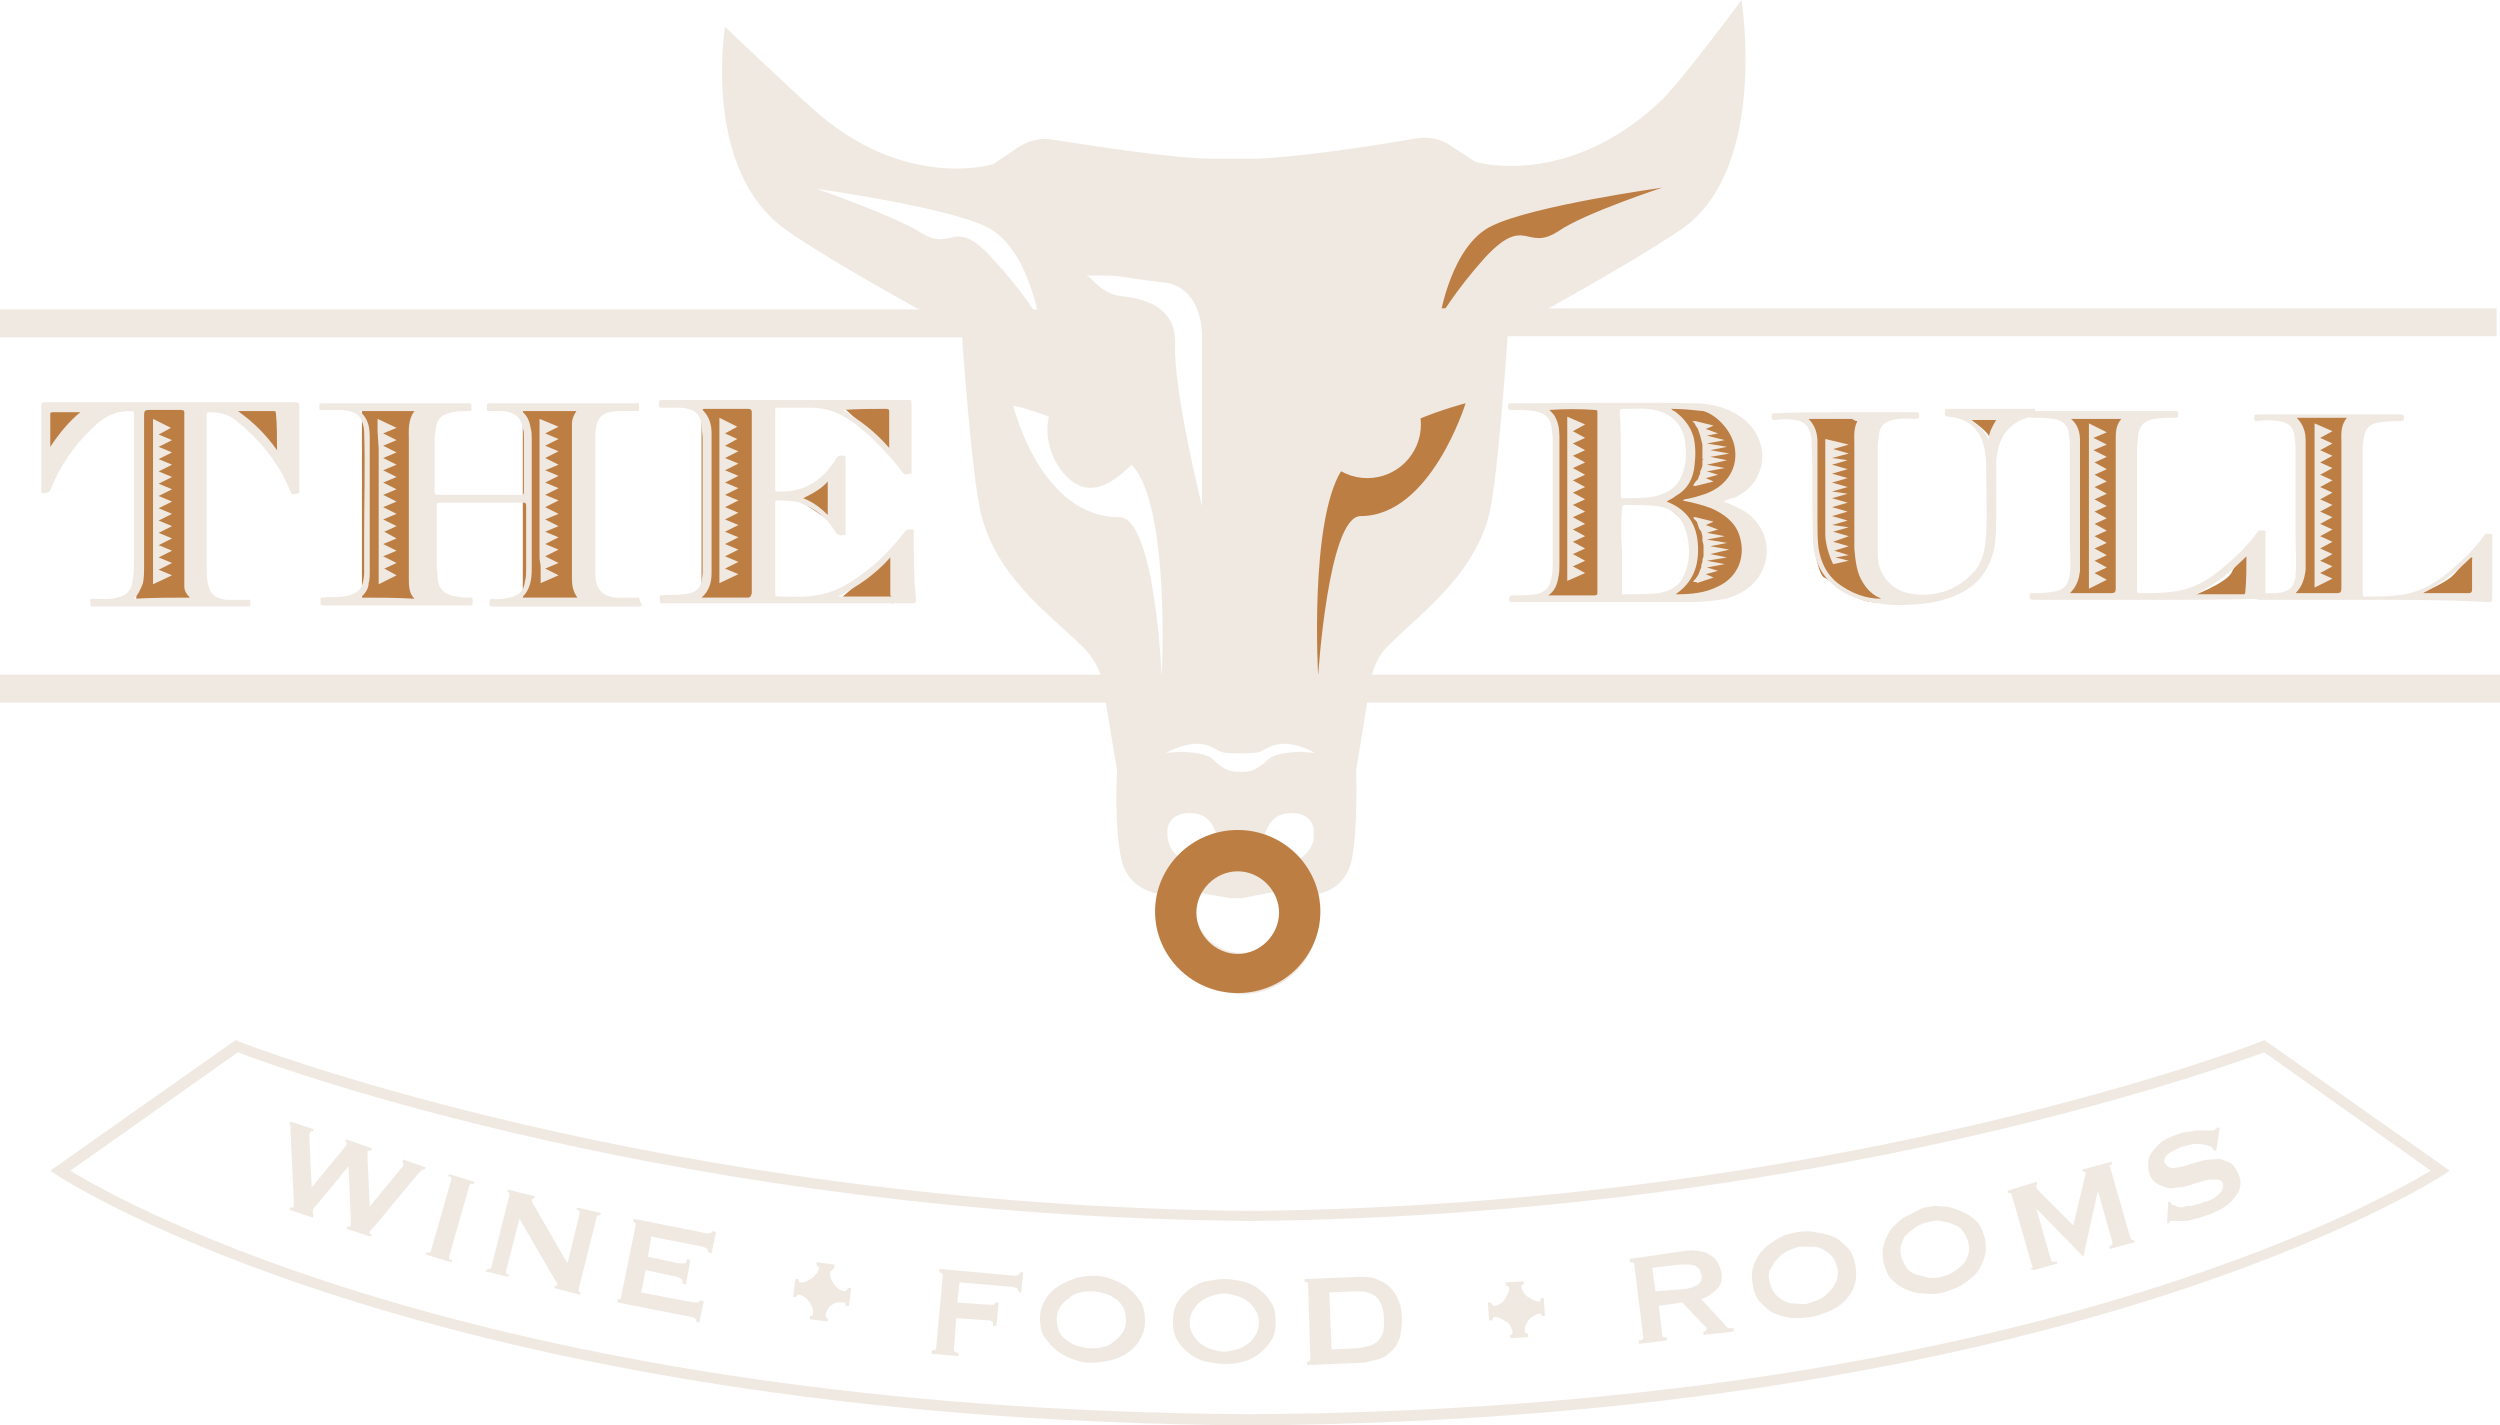 <?xml version="1.0" encoding="utf-8"?>
<!-- Generator: Adobe Illustrator 28.3.0, SVG Export Plug-In . SVG Version: 6.00 Build 0)  -->
<svg version="1.1" id="Layer_2_00000010282686477887931980000003197461588479145378_"
	 xmlns="http://www.w3.org/2000/svg" xmlns:xlink="http://www.w3.org/1999/xlink" x="0px" y="0px" viewBox="0 0 223.8 127.6"
	 style="enable-background:new 0 0 223.8 127.6;" xml:space="preserve">
<style type="text/css">
	.st0{fill:#BD7E44;}
	.st1{fill:#EFE9E2;}
	.st2{fill:none;}
</style>
<path class="st0" d="M222,48.9l0.1,4.5l-6.6,0.2c0,0,3.3-1.2,4.2-2.2S221.9,48.9,222,48.9L222,48.9z"/>
<path class="st0" d="M202.2,48.6l-0.2,4.7l-6.1,0.2c0,0,3.5-1.3,3.9-2.3S201.8,49.3,202.2,48.6z"/>
<path class="st0" d="M74.7,42.3v4.6l-3.9-2.6c0,0,1.7-0.3,2.5-0.8S74.7,42.3,74.7,42.3z"/>
<polygon class="st0" points="148.8,15.3 132.4,17.9 125.6,25.7 128.5,30.5 136.9,25.6 147,21.7 149.8,16.4 "/>
<path class="st0" d="M131.1,34.4l-3.3,1c0,0-4.9-3.8-8-2.8c-3.1,1-5.2,6.7-4.1,8.3s1.6,2.5,1.6,2.5s-1.3,8.7-1.3,10.1s1,7,1,7
	l4.8-0.8c0,0,6.4-11,6.5-11.5s4.9-7.7,4.9-7.7L131.1,34.4L131.1,34.4z"/>
<path class="st0" d="M179.2,37.2h-3.4c0,0,2.4,1.4,2.3,2.1S179.2,37.2,179.2,37.2z"/>
<path class="st0" d="M210.7,37.2l-6,0.1c0,0,0.9,0.3,1.1,2.5s0.1,10.4,0.1,11.1s-0.5,2.1-1.2,2.3l5.9,0.2L210.7,37.2L210.7,37.2z"/>
<path class="st0" d="M190.3,37.4l-6-0.2c0,0,1.2,0.7,1.2,1.5s0.2,12,0.2,12.3s0,2-1.2,2.3l5.4,0.2L190.3,37.4L190.3,37.4z"/>
<path class="st0" d="M167.4,37.2l-6.3,0.2c0,0,1.1,0.7,1.2,1.6s0.1,10,0.1,10s0.4,2.5,0.9,2.7s2.2,1.6,3.4,2s2.4,0.2,2.4,0.2
	s-0.5,0-1.5-2s-0.7-9.2-0.8-10.1S167.4,37.2,167.4,37.2L167.4,37.2z"/>
<path class="st0" d="M149.4,36.4c0,0,3.1-0.1,3.7,0.3s2.7,1.4,2.7,3s-0.2,4.2-0.5,4.5s-2.5,1-2.7,1s2,0.7,2.4,1.1s1.4,2.6,1.4,3.1
	s-0.4,2.5-0.9,3s-2.6,1-2.6,1l-2.7,0.2l-0.9-0.1c0,0,1.8-0.8,2-2.2s0.6-3-0.1-4s-2-2-2.4-2.2s0.5-0.4,1-0.7s0.9-0.4,1.2-1.8
	s0.4-2.6,0.1-3.4s-0.6-1.5-1.2-2S149.4,36.4,149.4,36.4L149.4,36.4z"/>
<polygon class="st0" points="143.1,36.3 138.3,36.3 139.3,39.1 139.2,52 138.1,53.4 138.1,53.7 143.6,53.6 "/>
<polygon class="st0" points="80.2,36.2 75.4,36.4 80.3,40.8 "/>
<polygon class="st0" points="80,54 75.1,53.7 80.1,49.4 "/>
<g>
	<rect x="62.8" y="36.4" class="st0" width="5.2" height="17.4"/>
	<rect x="46.8" y="36.4" class="st0" width="4.9" height="17.5"/>
	<rect x="32.4" y="36.4" class="st0" width="5" height="17.5"/>
	<polygon class="st0" points="25.2,36.3 20.4,36.3 25,40.9 	"/>
	<polygon class="st0" points="8.4,36.3 4.2,36.3 4.2,41 	"/>
	<rect x="12.2" y="36.4" class="st0" width="5" height="17.5"/>
	<g>
		<g>
			<path class="st1" d="M28,101.3c-0.1-0.1-0.2,0-0.3,0.2c0,0.1,0,0.1,0,0.2c0,0.1,0,0.2,0,0.3l0.2,4.3h0l2.8-3.4
				c0.1-0.1,0.1-0.2,0.2-0.2c0-0.1,0.1-0.1,0.1-0.2c0.1-0.2,0-0.3-0.1-0.3l0.1-0.2l2.3,0.8l-0.1,0.2c-0.1,0-0.1,0-0.2,0
				s-0.1,0.1-0.1,0.1c0,0.1,0,0.3,0,0.5l0.2,4.4h0l2.8-3.4c0.1-0.1,0.2-0.2,0.2-0.3c0-0.1,0-0.1,0-0.2c0-0.1-0.1-0.1-0.1-0.1
				l0.1-0.2l2,0.7l-0.1,0.2c-0.1,0-0.2,0-0.3,0.1s-0.2,0.2-0.3,0.3l-3.8,4.6c-0.1,0.1-0.2,0.2-0.3,0.3s-0.1,0.2-0.2,0.2
				c0,0.1,0,0.1,0,0.2c0,0.1,0.1,0.1,0.2,0.1l-0.1,0.2l-2.2-0.7l0.1-0.2c0.1,0,0.1,0,0.2,0s0.1-0.1,0.1-0.1c0-0.1,0-0.2,0-0.3
				s0-0.2,0-0.4l-0.2-4.6h0l-2.8,3.4c-0.3,0.3-0.4,0.5-0.4,0.6c0,0.2,0,0.3,0.1,0.3L28,109l-2.1-0.7l0.1-0.2c0,0,0.1,0,0.2,0
				s0.1,0,0.1-0.1c0-0.1,0-0.2,0-0.2c0-0.1,0-0.2,0-0.3l-0.3-6.4c0-0.1,0-0.2,0-0.3s-0.1-0.2-0.1-0.2l0.1-0.2l2.1,0.7L28,101.3
				L28,101.3z"/>
			<path class="st1" d="M38.2,112.1c0.2,0.1,0.4,0,0.4-0.2l1.8-6.3c0-0.2,0-0.3-0.3-0.3l0.1-0.2l2.3,0.7l-0.1,0.2
				c-0.2-0.1-0.4,0-0.4,0.2l-1.8,6.3c0,0.2,0,0.3,0.3,0.3l-0.1,0.2l-2.3-0.7L38.2,112.1z"/>
			<path class="st1" d="M43.7,113.6c0.2,0,0.3,0,0.3-0.2l1.6-6.4c0-0.2,0-0.3-0.2-0.3l0.1-0.2l2.4,0.6l-0.1,0.2
				c-0.1,0-0.1,0-0.2,0.1c0,0.1,0,0.2,0.2,0.5l3,5.2l1.1-4.5c0-0.2-0.1-0.3-0.3-0.3l0.1-0.2l2.1,0.5l-0.1,0.2c-0.2,0-0.3,0-0.3,0.2
				l-1.6,6.4c0,0.2,0,0.3,0.2,0.3l-0.1,0.2l-2.3-0.6l0.1-0.2c0.1,0,0.2,0,0.2-0.1c0-0.1,0-0.2-0.2-0.4l-3.2-5.5l-1.2,4.7
				c0,0.2,0,0.3,0.3,0.3l-0.1,0.2l-2.1-0.5L43.7,113.6L43.7,113.6z"/>
			<path class="st1" d="M63.4,112.1c0-0.1,0-0.2-0.1-0.3s-0.2-0.1-0.4-0.2l-4.6-0.9l-0.3,1.8l2.8,0.6c0.2,0,0.3,0,0.5,0
				c0.1,0,0.2-0.2,0.2-0.4l0.3,0.1l-0.4,2.2l-0.3-0.1c0-0.2,0-0.4-0.1-0.4c-0.1-0.1-0.2-0.1-0.4-0.2l-2.8-0.6l-0.4,2l4.7,0.9
				c0.1,0,0.3,0,0.4,0c0.1-0.1,0.2-0.1,0.2-0.2l0.3,0.1l-0.4,1.9l-0.3-0.1c0-0.1,0-0.2-0.1-0.3c-0.1,0-0.2-0.1-0.3-0.1l-6.6-1.3
				l0-0.3c0.1,0,0.1,0,0.2,0c0.1,0,0.1-0.1,0.1-0.2l1.3-6.4c0-0.1,0-0.2,0-0.2s-0.1-0.1-0.2-0.1l0-0.3l6.5,1.3c0.2,0,0.3,0,0.4,0
				c0.1-0.1,0.2-0.1,0.2-0.2l0.3,0.1l-0.4,1.9L63.4,112.1L63.4,112.1z"/>
			<path class="st1" d="M74.3,114c0,0.2,0,0.3,0.1,0.5s0.2,0.4,0.3,0.5c0.1,0.2,0.3,0.3,0.4,0.4c0.2,0.1,0.3,0.2,0.5,0.2
				c0.1,0,0.1,0,0.2-0.1s0.1-0.1,0.1-0.2l0.3,0l-0.2,1.6l-0.3,0c0-0.2,0-0.3-0.2-0.3c-0.2,0-0.3,0-0.5,0s-0.4,0.1-0.5,0.2
				c-0.2,0.1-0.3,0.2-0.4,0.4s-0.2,0.3-0.2,0.6c0,0.1,0.1,0.2,0.2,0.2l0,0.3l-1.6-0.2l0-0.3c0.2,0,0.3,0,0.3-0.2
				c0-0.2,0-0.4-0.1-0.6c-0.1-0.2-0.2-0.4-0.3-0.5c-0.1-0.2-0.3-0.3-0.4-0.4c-0.2-0.1-0.3-0.2-0.5-0.2c-0.1,0-0.2,0.1-0.2,0.2
				l-0.3,0l0.2-1.6l0.3,0c0,0.1,0,0.1,0,0.2c0,0.1,0.1,0.1,0.2,0.1c0.2,0,0.3,0,0.5-0.1s0.4-0.2,0.5-0.3c0.2-0.1,0.3-0.3,0.4-0.4
				s0.2-0.3,0.2-0.5c0-0.1-0.1-0.2-0.2-0.2l0-0.3l1.6,0.2l0,0.3C74.4,113.8,74.3,113.8,74.3,114L74.3,114z"/>
			<path class="st1" d="M91.1,115.5c0-0.1,0-0.2-0.1-0.2s-0.2-0.1-0.4-0.1l-4.7-0.4l-0.2,1.8l2.8,0.2c0.2,0,0.3,0,0.4,0
				c0.1,0,0.2-0.1,0.2-0.2l0.3,0l-0.2,2.1l-0.3,0c0-0.2,0-0.4-0.1-0.4c-0.1-0.1-0.2-0.1-0.4-0.1l-2.8-0.2l-0.2,2.8
				c0,0.1,0,0.2,0.1,0.2c0.1,0.1,0.2,0.1,0.3,0.1l0,0.3l-2.4-0.2l0-0.3c0.2,0,0.4-0.1,0.4-0.2l0.6-6.5c0-0.2-0.1-0.3-0.3-0.3l0-0.3
				l6.7,0.6c0.2,0,0.3,0,0.4-0.1s0.1-0.1,0.1-0.2l0.3,0l-0.2,1.9L91.1,115.5L91.1,115.5z"/>
			<path class="st1" d="M97.9,114.2c0.5,0,1.1,0.1,1.6,0.3c0.5,0.2,1,0.4,1.5,0.8s0.8,0.8,1.1,1.2c0.3,0.5,0.4,1.1,0.4,1.8
				c0,0.7-0.2,1.2-0.5,1.7s-0.7,0.9-1.2,1.2c-0.5,0.3-1,0.5-1.5,0.6s-1.1,0.2-1.6,0.2s-1.1-0.1-1.6-0.3s-1-0.4-1.5-0.8
				c-0.4-0.3-0.8-0.8-1.1-1.2s-0.4-1.1-0.4-1.7c0-0.7,0.2-1.2,0.5-1.7s0.7-0.9,1.2-1.2s1-0.5,1.5-0.7
				C96.8,114.3,97.4,114.2,97.9,114.2L97.9,114.2z M97.8,115.6c-0.4,0-0.7,0-1.1,0.1c-0.4,0.1-0.7,0.2-1,0.5
				c-0.3,0.2-0.6,0.5-0.8,0.8s-0.3,0.7-0.3,1.1c0,0.4,0.1,0.8,0.2,1.1c0.2,0.3,0.4,0.6,0.7,0.8s0.6,0.4,1,0.5s0.7,0.2,1.1,0.2
				s0.7,0,1.1-0.1c0.4-0.1,0.7-0.2,1-0.5c0.3-0.2,0.6-0.5,0.8-0.8s0.3-0.7,0.3-1.1s-0.1-0.8-0.2-1.1c-0.2-0.3-0.4-0.6-0.7-0.8
				s-0.6-0.4-1-0.5S98.2,115.6,97.8,115.6L97.8,115.6z"/>
			<path class="st1" d="M109.6,114.5c0.5,0,1.1,0.1,1.6,0.2s1.1,0.4,1.5,0.7s0.8,0.7,1.1,1.2s0.4,1.1,0.4,1.7c0,0.7-0.1,1.2-0.4,1.7
				c-0.3,0.5-0.7,0.9-1.1,1.2s-0.9,0.6-1.5,0.7c-0.6,0.2-1.1,0.2-1.6,0.2c-0.5,0-1.1-0.1-1.6-0.2s-1.1-0.4-1.5-0.7s-0.8-0.7-1.1-1.2
				c-0.3-0.5-0.4-1.1-0.4-1.7s0.1-1.2,0.4-1.7c0.3-0.5,0.7-0.9,1.1-1.2c0.4-0.3,0.9-0.6,1.5-0.7S109,114.5,109.6,114.5L109.6,114.5z
				 M109.6,115.8c-0.4,0-0.7,0.1-1.1,0.2s-0.7,0.3-1,0.5s-0.5,0.5-0.7,0.8s-0.3,0.7-0.3,1.1s0.1,0.8,0.3,1.1
				c0.2,0.3,0.4,0.6,0.7,0.8s0.6,0.4,1,0.5c0.4,0.1,0.7,0.2,1.1,0.2c0.4,0,0.7-0.1,1.1-0.2s0.7-0.3,1-0.5c0.3-0.2,0.5-0.5,0.7-0.8
				s0.3-0.7,0.3-1.1s-0.1-0.8-0.3-1.1c-0.2-0.3-0.4-0.6-0.7-0.8c-0.3-0.2-0.6-0.4-1-0.5C110.3,115.9,110,115.8,109.6,115.8
				L109.6,115.8z"/>
			<path class="st1" d="M121.7,114.3c0.5,0,1,0,1.5,0.2s0.9,0.4,1.2,0.7s0.6,0.7,0.8,1.2s0.3,1,0.3,1.7c0,0.7-0.1,1.2-0.2,1.7
				c-0.2,0.5-0.4,0.9-0.8,1.2c-0.3,0.3-0.7,0.6-1.2,0.7s-0.9,0.3-1.5,0.3l-4.8,0.2v-0.3c0.2,0,0.3-0.1,0.3-0.3l-0.2-6.6
				c0-0.2-0.1-0.3-0.3-0.2v-0.3L121.7,114.3L121.7,114.3z M121.3,120.7c0.4,0,0.8-0.1,1.2-0.2c0.3-0.1,0.6-0.2,0.8-0.4
				c0.2-0.2,0.4-0.5,0.5-0.8c0.1-0.3,0.1-0.8,0.1-1.2s-0.1-0.9-0.2-1.2c-0.1-0.3-0.3-0.6-0.5-0.8c-0.2-0.2-0.5-0.3-0.8-0.4
				c-0.3-0.1-0.7-0.1-1.2-0.1l-2.2,0.1l0.2,5.1L121.3,120.7L121.3,120.7z"/>
			<path class="st1" d="M136.2,115.2c0,0.2,0.1,0.3,0.2,0.5s0.2,0.3,0.4,0.4s0.3,0.2,0.5,0.3s0.4,0.1,0.5,0.1c0.1,0,0.1,0,0.1-0.1
				s0.1-0.1,0-0.2l0.3,0l0.1,1.6l-0.3,0c0-0.2-0.1-0.2-0.2-0.2c-0.2,0-0.3,0.1-0.5,0.2c-0.2,0.1-0.3,0.2-0.4,0.3
				c-0.1,0.1-0.2,0.3-0.3,0.5s-0.1,0.4-0.1,0.6c0,0.1,0.1,0.2,0.3,0.2l0,0.3l-1.6,0.1l0-0.3c0.2,0,0.2-0.1,0.2-0.2
				c0-0.2-0.1-0.4-0.2-0.6s-0.2-0.3-0.4-0.4c-0.2-0.1-0.3-0.2-0.5-0.3s-0.4-0.1-0.5-0.1c-0.1,0-0.2,0.1-0.2,0.3l-0.3,0l-0.1-1.6
				l0.3,0c0,0.1,0,0.1,0.1,0.2c0,0.1,0.1,0.1,0.2,0.1c0.2,0,0.3-0.1,0.5-0.2s0.3-0.2,0.4-0.4s0.2-0.3,0.3-0.5s0.1-0.4,0.1-0.5
				c0-0.1-0.1-0.2-0.3-0.2l0-0.3l1.6-0.1l0,0.3C136.2,115,136.1,115.1,136.2,115.2L136.2,115.2z"/>
			<path class="st1" d="M150.7,112c0.5-0.1,0.9-0.1,1.3,0c0.4,0,0.7,0.1,1,0.3s0.5,0.3,0.7,0.6c0.2,0.3,0.3,0.6,0.4,1
				c0.1,0.6,0,1.1-0.4,1.5s-0.8,0.7-1.4,0.9l2.3,2.5c0.1,0.1,0.2,0.1,0.3,0.1c0.1,0,0.2,0,0.3,0l0,0.3l-2.7,0.3l0-0.3
				c0.1,0,0.2,0,0.2-0.1s0.1-0.1,0.1-0.1c0-0.1,0-0.1-0.1-0.2s-0.1-0.1-0.2-0.2l-1.9-2l-2.1,0.3l0.3,2.6c0,0.1,0.1,0.2,0.1,0.2
				c0.1,0,0.2,0,0.3,0l0,0.3l-2.5,0.3l0-0.3c0.3,0,0.4-0.1,0.4-0.3l-0.8-6.5c0-0.2-0.2-0.2-0.4-0.2l0-0.3L150.7,112L150.7,112z
				 M150.7,115.4c0.3,0,0.6-0.1,0.9-0.2s0.4-0.2,0.5-0.3c0.1-0.1,0.2-0.2,0.2-0.4c0-0.1,0.1-0.3,0-0.4s-0.1-0.3-0.1-0.4
				c-0.1-0.1-0.2-0.2-0.3-0.3c-0.1-0.1-0.3-0.1-0.6-0.2c-0.2,0-0.5,0-0.9,0l-2.5,0.3l0.3,2.1L150.7,115.4L150.7,115.4z"/>
			<path class="st1" d="M160.9,110.3c0.5-0.1,1.1-0.1,1.6,0s1.1,0.2,1.6,0.4s0.9,0.6,1.3,1c0.4,0.4,0.6,1,0.7,1.6s0.1,1.2-0.1,1.8
				s-0.5,1-0.9,1.4s-0.9,0.7-1.4,0.9s-1,0.4-1.6,0.5s-1.1,0.1-1.6,0.1c-0.6-0.1-1.1-0.2-1.6-0.4s-0.9-0.6-1.3-1
				c-0.4-0.4-0.6-1-0.7-1.6s-0.1-1.2,0.1-1.8c0.2-0.5,0.5-1,0.9-1.4s0.9-0.7,1.4-1S160.4,110.4,160.9,110.3z M161.1,111.6
				c-0.4,0.1-0.7,0.2-1.1,0.4s-0.6,0.4-0.9,0.7s-0.4,0.6-0.6,0.9s-0.2,0.7-0.1,1.1s0.2,0.7,0.4,1s0.5,0.5,0.8,0.7s0.7,0.3,1.1,0.3
				s0.8,0.1,1.1,0s0.7-0.2,1.1-0.4s0.6-0.4,0.9-0.7s0.4-0.6,0.6-0.9c0.1-0.3,0.2-0.7,0.1-1.1s-0.2-0.7-0.4-1s-0.5-0.5-0.8-0.7
				c-0.3-0.2-0.7-0.3-1.1-0.3C161.9,111.6,161.5,111.6,161.1,111.6L161.1,111.6z"/>
			<path class="st1" d="M172.3,108.1c0.5-0.1,1.1-0.2,1.6-0.1c0.6,0,1.1,0.2,1.6,0.4s1,0.5,1.4,0.9s0.6,0.9,0.8,1.6
				c0.1,0.7,0.1,1.2-0.1,1.8c-0.2,0.5-0.4,1-0.8,1.4c-0.4,0.4-0.8,0.7-1.3,1s-1,0.4-1.5,0.6c-0.5,0.1-1.1,0.2-1.6,0.1
				c-0.6,0-1.1-0.1-1.6-0.3s-1-0.5-1.4-0.9s-0.6-0.9-0.8-1.6c-0.1-0.7-0.1-1.2,0.1-1.8c0.2-0.5,0.4-1,0.8-1.4c0.4-0.4,0.8-0.8,1.3-1
				S171.8,108.2,172.3,108.1L172.3,108.1z M172.6,109.4c-0.4,0.1-0.7,0.2-1,0.4s-0.6,0.4-0.9,0.7s-0.4,0.6-0.5,0.9
				c-0.1,0.3-0.1,0.7,0,1.1c0.1,0.4,0.3,0.7,0.5,1c0.2,0.3,0.5,0.5,0.9,0.6s0.7,0.2,1.1,0.3c0.4,0,0.8,0,1.1-0.1s0.7-0.2,1-0.4
				s0.6-0.4,0.9-0.7s0.4-0.6,0.5-0.9c0.1-0.3,0.1-0.7,0-1.1s-0.3-0.7-0.5-1c-0.2-0.3-0.5-0.5-0.9-0.6c-0.3-0.2-0.7-0.2-1.1-0.3
				S173,109.3,172.6,109.4z"/>
			<path class="st1" d="M181.7,113.6c0.1,0,0.1-0.1,0.2-0.1s0.1-0.1,0-0.2l-1.8-6.3c0-0.1-0.1-0.1-0.1-0.2c-0.1,0-0.1,0-0.2,0
				l-0.1-0.2l2.6-0.8l0.1,0.2c0,0-0.1,0-0.1,0.1s-0.1,0.1,0,0.2c0,0.1,0.1,0.1,0.1,0.2c0.1,0.1,0.1,0.1,0.2,0.2l3,3l1-4.2
				c0-0.1,0.1-0.2,0.1-0.3s0-0.2,0-0.2c0-0.1-0.1-0.1-0.2-0.1l-0.1-0.2l2.6-0.7l0.1,0.2c-0.1,0-0.1,0.1-0.2,0.1
				c-0.1,0.1-0.1,0.1,0,0.2l1.8,6.3c0,0.1,0.1,0.1,0.1,0.2c0.1,0,0.1,0,0.2,0l0.1,0.2l-2.2,0.6l-0.1-0.2c0.2-0.1,0.4-0.2,0.3-0.4
				l-1.3-4.6h0l-1.3,5.9h0l-4.2-4.3h0l1.3,4.6c0.1,0.2,0.2,0.2,0.5,0.1l0.1,0.2l-2.1,0.6L181.7,113.6L181.7,113.6z"/>
			<path class="st1" d="M194.1,107.6l0.2,0c0,0.1,0.1,0.2,0.1,0.2c0.1,0.1,0.3,0.1,0.5,0.2s0.5,0.1,0.7,0s0.6,0,0.8-0.1
				s0.5-0.1,0.7-0.2c0.1-0.1,0.4-0.1,0.6-0.2c0.2-0.1,0.5-0.2,0.7-0.4c0.2-0.2,0.4-0.3,0.5-0.5c0.1-0.2,0.1-0.4,0.1-0.6
				s-0.2-0.3-0.4-0.4c-0.2,0-0.4,0-0.7,0s-0.6,0.1-0.9,0.2s-0.7,0.2-1,0.3s-0.7,0.2-1.1,0.2c-0.4,0.1-0.7,0.1-1,0
				c-0.3-0.1-0.6-0.2-0.9-0.4s-0.5-0.5-0.6-0.9c-0.1-0.3-0.1-0.6-0.1-0.9s0.1-0.6,0.3-0.9c0.2-0.3,0.5-0.6,0.8-0.9
				c0.4-0.3,0.8-0.5,1.4-0.7c0.5-0.2,0.9-0.3,1.3-0.3c0.4-0.1,0.7-0.1,1-0.1c0.3,0,0.5,0,0.7,0c0.2,0,0.4,0,0.5-0.1
				c0.1-0.1,0.2-0.1,0.2-0.2l0.2,0.1l-0.3,2h-0.2c-0.1-0.1-0.1-0.2-0.2-0.3c-0.1-0.1-0.3-0.1-0.5-0.2c-0.2,0-0.4-0.1-0.7-0.1
				c-0.3,0-0.5,0-0.8,0.1c-0.3,0.1-0.6,0.1-0.8,0.2c-0.2,0.1-0.4,0.2-0.6,0.3c-0.2,0.1-0.4,0.2-0.5,0.3c-0.1,0.1-0.3,0.3-0.3,0.4
				c-0.1,0.2-0.1,0.3,0,0.4c0.1,0.2,0.2,0.3,0.4,0.4s0.4,0.1,0.7,0c0.3,0,0.6-0.1,0.9-0.2c0.3-0.1,0.7-0.2,1-0.3
				c0.4-0.1,0.7-0.2,1.1-0.2s0.7-0.1,1,0s0.6,0.2,0.9,0.4c0.2,0.2,0.4,0.5,0.6,0.9c0.2,0.5,0.2,0.9,0.1,1.3s-0.4,0.7-0.7,1.1
				c-0.3,0.3-0.7,0.6-1.1,0.8c-0.4,0.2-0.8,0.4-1.2,0.5c-0.5,0.2-1,0.3-1.3,0.4s-0.7,0.1-0.9,0.1s-0.5,0-0.6,0s-0.3,0-0.4,0
				c-0.1,0-0.1,0.1-0.1,0.2l-0.2,0L194.1,107.6L194.1,107.6z"/>
		</g>
		<path class="st1" d="M202.7,93.1l-0.2,0.1c-0.4,0.2-37.9,14.7-90.6,15.2c-52.7-0.5-90.2-15-90.6-15.2l-0.2-0.1L4.5,104.8l0.6,0.4
			c0.3,0.2,33.2,21.9,106.8,22.4c73.5-0.5,106.4-22.2,106.8-22.4l0.6-0.4L202.7,93.1L202.7,93.1z M111.9,126.6
			C44,126.2,11,107.7,6.3,104.8l15-10.6c3.3,1.3,40,14.7,90.7,15.1c50.7-0.5,87.4-13.9,90.7-15.1l14.9,10.6
			C212.8,107.7,179.8,126.2,111.9,126.6L111.9,126.6z"/>
	</g>
	<rect y="27.7" class="st1" width="99.2" height="2.5"/>
	<rect y="60.4" class="st1" width="223.8" height="2.5"/>
	<path class="st1" d="M57,53.5c-0.6,0-1.3,0-1.9,0c-0.9-0.1-1.5-0.5-1.7-1.3c-0.1-0.3-0.1-0.6-0.1-0.8c0-4,0-8,0-12
		c0-0.2,0-0.4,0-0.6c0.1-1.3,0.4-1.9,2-2c0.6,0,1.2,0,1.7,0c0.1,0,0.2,0,0.2,0c0-0.2,0-0.4,0-0.6c0-0.2-0.2-0.1-0.3-0.1
		c-3.3,0-6.7,0-10,0c-1,0-2,0-3.1,0c-0.3,0-0.2,0.2-0.2,0.3c0,0.2-0.1,0.4,0.2,0.4c0.4,0,0.8,0,1.2,0c1,0.1,1.6,0.5,1.8,1.5
		c0.1,0.3,0.1,0.6,0.1,0.9c0,1.6,0,3.2,0,4.8c0,0.3-0.1,0.3-0.3,0.3c-2.5,0-5,0-7.4,0c-0.2,0-0.3-0.1-0.3-0.3c0-1.3,0-2.6,0-3.9
		c0-0.5,0-1.1,0.1-1.6c0.1-1,0.5-1.4,1.5-1.6c0.5-0.1,1-0.1,1.5-0.1c0.3,0,0.2-0.2,0.2-0.4c0-0.2,0-0.3-0.2-0.3c-4.4,0-8.8,0-13.2,0
		c-0.3,0-0.2,0.2-0.2,0.3s-0.1,0.4,0.2,0.3c0.6,0,1.2,0,1.9,0c0.7,0.1,1.4,0.2,1.7,1c0.1,0.3,0.2,0.6,0.2,1c0.1,3,0,6.1,0,9.1
		c0,1.2,0,2.4,0,3.6c-0.1,1.2-0.4,1.8-1.9,2c-0.6,0.1-1.2,0-1.8,0.1c-0.1,0-0.2,0-0.2,0c0,0.2,0,0.4,0,0.6c0,0.1,0.2,0.1,0.3,0.1
		c3.6,0,7.2,0,10.9,0c0.7,0,1.5,0,2.2,0c0.3,0,0.2-0.2,0.2-0.3c0-0.2,0.1-0.4-0.2-0.4c-0.4,0-0.8,0-1.2-0.1c-1-0.1-1.6-0.6-1.7-1.5
		c0-0.4-0.1-0.7-0.1-1.1c0-1.8,0-3.7,0-5.5c0-0.2,0-0.3,0.3-0.3c2.5,0,5,0,7.4,0c0.2,0,0.3,0,0.3,0.3c0,1.9,0,3.8,0,5.7
		c0,0.3,0,0.7-0.1,1c-0.1,0.9-0.5,1.3-1.4,1.5c-0.5,0.1-1,0.2-1.5,0.1c-0.3,0-0.3,0.2-0.3,0.4c0,0.2,0,0.3,0.3,0.3
		c2.2,0,4.3,0,6.5,0c2.2,0,4.4,0,6.6,0c0.3,0,0.3-0.2,0.2-0.3C57.2,53.7,57.3,53.4,57,53.5L57,53.5L57,53.5z M32.3,53.5
		c0.4-0.4,0.7-0.8,0.7-1.3c0.1-0.3,0.1-0.7,0.1-1c0-4,0-8,0-12c0-0.9-0.1-1.7-0.9-2.4c1.7,0,3.3,0,4.9,0c-0.6,0.8-0.5,1.7-0.5,2.5
		c0,4.2,0,8.3,0,12.5c0,0.6,0,1.3,0.5,1.8C35.5,53.5,33.9,53.5,32.3,53.5L32.3,53.5L32.3,53.5z M46.7,53.5c0.8-0.7,0.9-1.7,0.9-2.6
		c0-3.9,0-7.8,0-11.6c0-0.3,0-0.7-0.1-1c-0.1-0.6-0.3-1.1-0.8-1.5c1.7,0,3.2,0,4.9,0c-0.2,0.3-0.4,0.7-0.4,1.1c0,0.2,0,0.4,0,0.6
		c0,4.4,0,8.9,0,13.3c0,0.6,0.1,1.2,0.5,1.7C50,53.5,48.4,53.5,46.7,53.5L46.7,53.5L46.7,53.5z"/>
	<path class="st1" d="M81.8,47.6c0-0.1,0-0.2-0.1-0.2c-0.2,0-0.5-0.1-0.7,0.2c-1.1,1.4-2.3,2.7-3.7,3.7c-1.3,1-2.7,1.8-4.3,2
		c-1.1,0.2-2.2,0.1-3.3,0.1c-0.3,0-0.3-0.1-0.3-0.3c0-2.6,0-5.2,0-7.9c0-0.1,0-0.1,0-0.2c0-0.1,0-0.2,0.1-0.2c0.7,0,1.4,0,2.1,0.2
		c1.3,0.5,2.4,1.3,3.1,2.5c0.2,0.3,0.4,0.5,0.8,0.4c0.2,0,0.2,0,0.2-0.2c0-2.2,0-4.4,0-6.7c0-0.2-0.1-0.2-0.2-0.2
		c-0.4-0.1-0.6,0.1-0.8,0.5c-1.2,1.8-2.8,2.8-5.1,2.7c-0.2,0-0.2,0-0.2-0.2c0-2.4,0-4.8,0-7.1c0-0.2,0-0.2,0.2-0.2c1,0,2,0,3,0
		c1.3,0,2.5,0.4,3.6,1.2c1,0.7,2,1.6,2.8,2.5c0.7,0.7,1.3,1.4,1.8,2.1c0.2,0.2,0.4,0.2,0.7,0.1c0.2,0,0.1-0.2,0.1-0.4c0-2,0-4,0-5.9
		c0-0.2,0-0.3-0.2-0.3c-7.4,0-14.7,0-22.1,0c-0.3,0-0.3,0.1-0.3,0.3c0,0.2-0.1,0.4,0.2,0.4c0.6,0,1.2,0,1.8,0
		c1.1,0.1,1.7,0.5,1.8,1.6c0,0.4,0.1,0.7,0.1,1.1c0,3,0,6.1,0,9.1c0,1,0,2,0,3c-0.1,1.2-0.3,1.8-1.8,1.9c-0.6,0.1-1.2,0-1.8,0.1
		c-0.1,0-0.2,0-0.2,0c-0.1,0.2,0,0.4,0,0.6c0,0.2,0.2,0.1,0.3,0.1c3.7,0,7.4,0,11.1,0c2.4,0,4.8,0,7.2,0c1.3,0,2.7,0,4,0
		c0.1,0,0.3,0,0.3-0.2C81.8,51.8,81.8,49.7,81.8,47.6L81.8,47.6L81.8,47.6z M74.1,43.1c0,1,0,2,0,3c-0.7-0.7-1.4-1.2-2.2-1.5
		C72.7,44.2,73.5,43.8,74.1,43.1L74.1,43.1L74.1,43.1z M79.3,36.6c0.1,0,0.3,0,0.3,0.2c0,1.1,0,2.1,0,3.3c-1.2-1.4-2.6-2.5-4.2-3.4
		C76.8,36.6,78.1,36.6,79.3,36.6L79.3,36.6L79.3,36.6z M67,53.5c-1.4,0-2.8,0-4.2,0c0.7-0.6,0.9-1.4,0.9-2.2c0-4.2,0-8.3,0-12.5
		c0-0.8-0.2-1.5-0.8-2.1c0-0.1,0.1-0.1,0.2-0.1c1.3,0,2.6,0,3.9,0c0.2,0,0.3,0.1,0.3,0.3c0,5.4,0,10.8,0,16.2
		C67.2,53.3,67.3,53.4,67,53.5L67,53.5L67,53.5z M79.6,53.4c-1.5,0-3,0-4.6,0c1-0.5,1.8-1,2.5-1.5c0.8-0.6,1.5-1.2,2.2-2
		c0,1.2,0,2.3,0,3.4C79.9,53.4,79.8,53.4,79.6,53.4L79.6,53.4L79.6,53.4z"/>
	<path class="st1" d="M26.8,43.8c0-2.5,0-4.9,0-7.4c0-0.3-0.1-0.4-0.4-0.4c-3.7,0-7.4,0-11.1,0l-7.5,0c-1.2,0-2.5,0-3.8,0
		c-0.2,0-0.3,0.1-0.3,0.3c0,0.2,0,0.4,0,0.6c0,2.3,0,4.6,0,6.9c0,0.1,0,0.2,0,0.3c0.2,0.1,0.7,0,0.8-0.2c0.8-2.1,2.1-4,3.8-5.6
		c0.9-0.9,1.9-1.5,3.3-1.5c0.3,0,0.4,0,0.4,0.3c0,4.3,0,8.6,0,12.9c0,0.6,0,1.2-0.1,1.8c-0.1,1-0.5,1.5-1.4,1.7
		c-0.7,0.2-1.5,0.1-2.2,0.1c-0.3,0-0.3,0.1-0.2,0.3c0,0.2-0.1,0.4,0.2,0.4c4.6,0,9.3,0,13.9,0c0.3,0,0.2-0.2,0.2-0.3
		s0.1-0.4-0.2-0.3c-0.6,0-1.3,0-1.9,0c-0.9-0.1-1.5-0.4-1.7-1.5c-0.1-0.5-0.1-1-0.1-1.6c0-2.4,0-4.8,0-7.2c0-2.1,0-4.1,0-6.2
		c0-0.3,0.1-0.3,0.3-0.3c0.9,0,1.7,0.2,2.4,0.8c2.1,1.7,3.8,3.8,4.8,6.3c0.1,0.4,0.4,0.2,0.6,0.2C26.9,44.1,26.8,43.9,26.8,43.8
		L26.8,43.8L26.8,43.8z M4.5,40c0-0.2,0-0.4,0-0.6c0-0.8,0-1.5,0-2.3c0-0.1,0-0.2,0.2-0.2c0.8,0,1.6,0,2.5,0
		C6.2,37.7,5.3,38.8,4.5,40L4.5,40L4.5,40z M12,53.6c0.4-0.4,0.6-0.9,0.8-1.4c0.1-0.5,0.1-1,0.1-1.5c0-4.5,0-9,0-13.6
		c0-0.3,0.1-0.4,0.4-0.4c1,0,1.9,0,2.9,0c0.3,0,0.3,0.1,0.3,0.3c0,4.7,0,9.4,0,14.1c0,0.5,0,1,0,1.4c0,0.4,0.2,0.7,0.5,1
		C15.3,53.5,13.7,53.5,12,53.6L12,53.6L12,53.6z M24.8,40.3c-1-1.4-2.1-2.5-3.5-3.5c0.4,0,0.7,0,0.9,0c0.8,0,1.5,0,2.3,0
		c0.1,0,0.2,0,0.2,0.2C24.8,38,24.8,39.1,24.8,40.3L24.8,40.3L24.8,40.3z"/>
	<polygon class="st1" points="14.2,40 15.4,39.4 14.2,38.9 15.3,38.3 13.7,37.5 13.7,38.6 13.7,40.2 13.7,40.8 13.7,41.9 13.7,41.9 
		13.7,43 13.7,43 13.7,44.1 13.7,45.7 13.7,46.3 13.7,47.4 13.7,47.4 13.7,48.5 13.7,49 13.7,49.6 13.7,50.1 13.7,50.7 13.7,51.2 
		13.7,52.3 15.4,51.5 14.2,51 15.4,50.4 14.2,49.9 15.4,49.3 14.2,48.8 15.4,48.2 14.2,47.7 15.4,47.1 14.2,46.6 15.4,46 14.2,45.5 
		15.4,44.9 14.2,44.4 15.4,43.8 14.2,43.3 15.4,42.7 14.2,42.2 15.4,41.6 14.2,41.1 15.4,40.5 	"/>
	<polygon class="st1" points="34.3,39.9 35.5,39.4 34.3,38.8 35.5,38.3 33.8,37.5 33.8,38.6 33.9,40.2 33.9,40.8 33.9,41.9 
		33.9,41.9 33.9,43 33.9,43 33.9,44.1 33.9,44.1 33.9,45.7 33.9,46.3 33.9,46.3 33.9,47.4 33.9,47.4 33.9,48.5 33.9,49 33.9,49.6 
		33.9,50.1 33.9,50.7 33.9,51.2 33.9,52.3 35.5,51.5 34.4,50.9 35.5,50.4 34.3,49.8 35.5,49.3 34.3,48.7 35.5,48.2 34.4,47.6 
		35.5,47.1 34.3,46.5 35.5,46 34.3,45.4 35.5,44.9 34.3,44.3 35.5,43.8 34.3,43.2 35.5,42.7 34.3,42.1 35.5,41.6 34.3,41 35.5,40.5 
			"/>
	<polygon class="st1" points="48.8,39.9 50,39.3 48.8,38.8 50,38.2 48.3,37.5 48.3,38.6 48.3,40.1 48.3,40.8 48.3,41.9 48.3,41.9 
		48.3,43 48.3,43 48.3,44.1 48.3,45.6 48.3,45.6 48.3,46.3 48.3,47.4 48.3,47.4 48.3,48.5 48.3,48.9 48.3,49.6 48.3,50 48.4,50.7 
		48.4,51.1 48.4,52.2 50,51.5 48.8,50.9 50,50.4 48.8,49.8 50,49.2 48.8,48.7 50,48.1 48.8,47.6 50,47.1 48.8,46.5 50,46 48.8,45.4 
		50,44.8 48.8,44.3 50,43.7 48.8,43.2 50,42.6 48.8,42.1 50,41.6 48.8,41 50,40.4 	"/>
	<polygon class="st1" points="64.9,39.9 66,39.3 64.9,38.8 66,38.2 64.4,37.4 64.4,38.5 64.4,40.1 64.4,40.7 64.4,41.8 64.4,41.8 
		64.4,42.9 64.4,42.9 64.4,44 64.4,45.6 64.4,46.2 64.4,47.3 64.4,47.3 64.4,48.4 64.4,48.9 64.4,49.5 64.4,50 64.4,50.6 64.4,51.1 
		64.4,52.2 66.1,51.4 64.9,50.9 66.1,50.3 64.9,49.8 66.1,49.2 64.9,48.7 66.1,48.1 64.9,47.6 66.1,47 64.9,46.5 66.1,45.9 
		64.9,45.4 66.1,44.8 64.9,44.3 66.1,43.7 64.9,43.2 66.1,42.6 64.9,42.1 66.1,41.5 64.9,41 66.1,40.4 	"/>
	<path class="st1" d="M166.7,37.3c-0.1,0.5-0.5,0.5-0.9,0.2C166.1,37.4,166.4,37.3,166.7,37.3L166.7,37.3z"/>
	<path class="st2" d="M136.8,40.1c-0.1,0.5-0.2,1-0.3,1.6C136.6,41.1,136.7,40.6,136.8,40.1"/>
	<path class="st1" d="M165.1,36.9c2.1,0,4.2,0,6.4,0c0.3,0,0.3,0.1,0.3,0.3c0,0.2,0,0.3-0.3,0.3c-0.7,0-1.4-0.1-2.1,0.1
		c-0.8,0.2-1.1,0.6-1.2,1.3c0,0.3-0.1,0.6-0.1,0.9c0,3.2,0,6.4,0,9.6c0,0.8,0.1,1.5,0.5,2.1c0.6,1,1.6,1.6,2.8,1.7
		c2,0.2,3.8-0.4,5.2-1.9c0.9-0.9,1.1-2.1,1.2-3.4c0.1-2,0-4.1,0-6.1c0-0.8-0.1-1.7-0.4-2.5c-0.6-1.3-1.6-1.9-3-2
		c-0.3,0-0.3-0.2-0.3-0.4c0-0.3,0.1-0.3,0.3-0.3c2.5,0,5,0,7.5,0c0.1,0,0.3-0.1,0.3,0.2c0,0.2,0.1,0.5-0.2,0.5
		c-0.8,0.1-1.4,0.4-2,0.9c-0.9,0.8-1.2,1.9-1.3,3.1c0,1.6,0,3.2,0,4.8c0,1,0,2.1-0.2,3.1c-0.4,1.7-1.3,3-2.8,3.8
		c-1.3,0.7-2.7,1-4.2,1.1c-1.2,0.1-2.3,0.1-3.5-0.1c-2-0.3-3.8-1.1-4.9-2.8c-0.6-1-0.8-2-0.8-3.1c-0.1-2.6,0-5.2-0.1-7.7
		c0-0.5,0-1-0.1-1.5c-0.2-0.8-0.6-1.2-1.4-1.3c-0.6-0.1-1.2-0.1-1.8,0c-0.3,0-0.3-0.1-0.3-0.3c0-0.3,0.1-0.3,0.3-0.3
		C160.9,36.9,163,36.9,165.1,36.9L165.1,36.9L165.1,36.9z M168.4,53.6c-0.2-0.1-0.3-0.2-0.4-0.2c-0.5-0.3-0.9-0.7-1.2-1.2
		c-0.6-0.9-0.7-2-0.8-3.1c0-3.1,0-6.2,0-9.3c0-0.8-0.1-1.6,0.4-2.3c-1.5,0-3,0-4.5,0c0.6,0.6,0.8,1.3,0.8,2.1c0,2.4,0,4.7,0,7.1
		c0,0.8,0,1.6,0.1,2.4c0.2,1.2,0.7,2.3,1.7,3.1C165.7,53.1,167,53.6,168.4,53.6L168.4,53.6L168.4,53.6z M176.5,37.6
		c0.6,0.5,1.2,1,1.5,1.7c0.1-0.7,0.4-1.2,0.7-1.7C178,37.6,177.3,37.6,176.5,37.6L176.5,37.6z"/>
	<path class="st1" d="M192.3,53.7c-3.4,0-6.8,0-10.2,0c-0.4,0-0.4-0.1-0.4-0.4c0-0.2,0.1-0.2,0.2-0.2c0.6,0,1.1,0,1.7-0.1
		c1.1-0.1,1.6-0.6,1.7-1.7c0.1-0.9,0-1.9,0-2.8c0-2.7,0-5.4,0-8.1c0-0.5,0-1-0.1-1.6c-0.1-0.8-0.6-1.2-1.4-1.3
		c-0.6-0.1-1.2-0.1-1.9-0.1c-0.2,0-0.3-0.1-0.3-0.3c0-0.2,0-0.3,0.3-0.3c4.2,0,8.5,0,12.8,0c0.3,0,0.3,0.1,0.3,0.3
		c0,0.2,0,0.3-0.3,0.3c-0.6,0-1.2,0-1.8,0.1c-0.9,0.1-1.4,0.6-1.5,1.5c0,0.4-0.1,0.8-0.1,1.3c0,4.1,0,8.3,0,12.4
		c0,0.3,0,0.4,0.3,0.4c1.1,0,2.2,0,3.4-0.2c1.5-0.3,2.7-1,3.8-1.9c1.2-1,2.4-2.1,3.3-3.4c0.2-0.2,0.4-0.1,0.6-0.1
		c0.2,0,0.1,0.2,0.1,0.3c0,1.8,0,3.7,0,5.5c0,0.3-0.1,0.3-0.3,0.3C199.2,53.7,195.7,53.7,192.3,53.7L192.3,53.7L192.3,53.7z
		 M185.3,53.1c1.3,0,2.5,0,3.7,0c0.3,0,0.4-0.1,0.4-0.4c0-4.4,0-8.9,0-13.3c0-0.7,0-1.3,0.5-1.9c-1.5,0-3,0-4.5,0
		c0.6,0.5,0.8,1.2,0.8,1.9c0,3.9,0,7.8,0,11.7C186.1,51.9,185.9,52.5,185.3,53.1L185.3,53.1L185.3,53.1z M201.1,49.8
		c-0.7,0.7-1.4,1.3-2.1,1.9c-0.7,0.5-1.5,1-2.4,1.5c1.5,0,2.8,0,4.2,0c0.1,0,0.2,0,0.2-0.2C201.1,51.9,201.1,50.9,201.1,49.8
		L201.1,49.8L201.1,49.8z"/>
	<path class="st1" d="M212.5,53.7c-3.4,0-6.8,0-10.2,0c-0.3,0-0.4-0.1-0.4-0.4c0-0.2,0.1-0.2,0.2-0.2c0.6,0,1.1,0,1.7,0
		c1.1-0.1,1.7-0.6,1.7-1.7c0.1-1.1,0-2.2,0-3.2c0-2.5,0-5.1,0-7.6c0-0.5,0-1-0.1-1.6c-0.1-0.8-0.6-1.2-1.4-1.3
		c-0.6-0.1-1.3-0.1-1.9,0c-0.3,0-0.3-0.1-0.3-0.3c0-0.2,0-0.3,0.3-0.3c4.3,0,8.5,0,12.8,0c0.3,0,0.3,0.1,0.3,0.3
		c0,0.2,0,0.3-0.3,0.3c-0.6,0-1.2,0-1.8,0.1c-0.9,0.1-1.4,0.5-1.5,1.5c-0.1,0.4-0.1,0.8-0.1,1.3c0,4.2,0,8.3,0,12.5
		c0,0.3,0.1,0.4,0.4,0.3c1.1,0,2.2,0,3.4-0.2c1.5-0.3,2.7-1,3.8-1.9c1.2-1,2.4-2.1,3.3-3.4c0.2-0.2,0.4-0.1,0.6-0.1
		c0.2,0,0.1,0.2,0.1,0.3c0,1.8,0,3.7,0,5.5c0,0.3-0.1,0.3-0.4,0.3C219.4,53.7,215.9,53.7,212.5,53.7L212.5,53.7L212.5,53.7z
		 M205.5,53.1c1.3,0,2.5,0,3.7,0c0.3,0,0.4-0.1,0.4-0.4c0-4.3,0-8.7,0-13.1c0-0.7-0.1-1.5,0.5-2.2c-1.5,0-3,0-4.5,0
		c0.6,0.6,0.8,1.3,0.8,2c0,3.8,0,7.7,0,11.6C206.3,51.8,206.1,52.5,205.5,53.1L205.5,53.1L205.5,53.1z M216.9,53.1
		c1.4,0,2.8,0,4.1,0c0.2,0,0.3-0.1,0.3-0.3c0-0.9,0-1.8,0-2.7c0-0.1,0.1-0.2-0.1-0.2C220,51.1,218.6,52.2,216.9,53.1L216.9,53.1
		L216.9,53.1z"/>
	<path class="st1" d="M165.5,49.7l-1.3-0.4v0l1.3-0.4l-1.4-0.4l1.4-0.5l-1.4-0.4l1.4-0.4L164,47l1.4-0.4l-1.4-0.4l1.4-0.4l-1.4-0.4
		l1.4-0.4l-1.4-0.4l1.4-0.4L164,44l1.4-0.4l-1.4-0.4l1.4-0.4l-1.4-0.4l1.4-0.4l-1.4-0.4l1.4-0.4L164,41l1.5-0.4l-1.4-0.4l1.4-0.4
		l-2.1-0.5c0,0,0,7.3,0,8.5c0,1.3,0.7,2.7,0.7,2.7l1.4-0.3l-1.2-0.3L165.5,49.7L165.5,49.7z"/>
	<path class="st1" d="M154.3,44.9c0.8,0.3,1.5,0.6,2.2,1.1c1.8,1.4,2.2,3.8,0.9,5.7c-0.7,1-1.8,1.6-2.9,1.9
		c-1.1,0.2-2.2,0.3-3.2,0.3c-5.3,0-10.6,0-15.9,0c-0.3,0-0.3-0.1-0.3-0.3c0-0.2,0.1-0.3,0.3-0.3c0.7,0,1.4,0,2.1-0.1
		c0.9-0.2,1.3-0.7,1.4-1.6c0.1-0.4,0.1-0.8,0.1-1.2c0-3.7,0-7.4,0-11.1c0-0.4-0.1-0.7-0.1-1.1c-0.1-0.8-0.7-1.3-1.6-1.4
		c-0.7-0.1-1.3-0.1-2-0.1c-0.3,0-0.3-0.1-0.3-0.3c0-0.2,0-0.3,0.3-0.3c5.4,0,10.8-0.1,16.2,0c1.5,0,3,0.3,4.3,1.2
		c1.8,1.2,2.5,3.5,1.5,5.4c-0.4,0.8-1.1,1.4-1.9,1.8C155,44.6,154.7,44.7,154.3,44.9L154.3,44.9L154.3,44.9z M138.7,36.7
		c0.3,0.3,0.5,0.5,0.6,0.8c0.3,0.6,0.3,1.3,0.3,1.9c0,3.7,0,7.4,0,11.1c0,0.4,0,0.8-0.1,1.2c-0.1,0.6-0.3,1.2-0.9,1.6
		c1.4,0,2.8,0,4.1,0c0.3,0,0.3-0.1,0.3-0.3c0-5.3,0-10.6,0-15.9c0-0.1,0-0.1,0-0.2c0-0.1,0-0.2-0.2-0.2
		C141.5,36.6,140.1,36.6,138.7,36.7L138.7,36.7L138.7,36.7z M149.6,36.6c0.1,0.1,0.2,0.2,0.3,0.2c0.8,0.6,1.4,1.3,1.7,2.3
		c0.2,0.8,0.2,1.7,0.1,2.5c-0.1,1.2-0.6,2.2-1.7,2.8c-0.2,0.2-0.5,0.3-0.8,0.5c1.8,0.7,2.7,2,2.8,3.9c0.1,1.8-0.4,3.3-2,4.4
		c1.4,0,2.6-0.1,3.8-0.7c1.9-0.9,2.5-2.8,1.9-4.6c-0.4-1.2-1.4-1.9-2.5-2.4c-0.8-0.3-1.6-0.5-2.6-0.7c0.1,0,0.2-0.1,0.2-0.1
		c0.7-0.1,1.3-0.3,1.9-0.5c1.9-0.7,2.9-2.3,2.6-4.1c-0.2-1.4-1.5-2.9-2.8-3.3C151.5,36.7,150.6,36.6,149.6,36.6L149.6,36.6
		L149.6,36.6z M145.2,49.2c0,1.3,0,2.5,0,3.8c0,0.1,0,0.3,0.2,0.2c1,0,2.1,0,3.1-0.1c1-0.2,1.8-0.6,2.2-1.5c0.6-1.2,0.6-2.5,0.3-3.8
		c-0.4-1.5-1.2-2.3-2.7-2.5c-0.9-0.1-1.9-0.1-2.8-0.1c-0.2,0-0.3,0.1-0.3,0.3C145.1,46.7,145.1,48,145.2,49.2L145.2,49.2L145.2,49.2
		z M145.1,40.6c0,1.2,0,2.5,0,3.7c0,0.2,0,0.3,0.2,0.3c0.8,0,1.7,0,2.5-0.1c1.2-0.2,2.2-0.7,2.7-1.8c0.5-1.1,0.5-2.2,0.3-3.4
		c-0.3-1.4-1.2-2.3-2.7-2.6c-0.9-0.2-1.8-0.1-2.7-0.1c-0.3,0-0.4,0-0.4,0.3C145.1,38.2,145.1,39.4,145.1,40.6L145.1,40.6L145.1,40.6
		z"/>
	<polygon class="st1" points="154.8,49.2 154.8,49.2 153.1,48.9 154.6,48.6 152.8,48.3 154.4,48 152.8,47.7 153.8,47.4 152.7,47 
		153.4,46.7 151.8,46.3 151.9,46.4 151.8,46.3 151.6,46.3 151.6,46.4 151.7,46.5 151.9,46.7 152,47 152.1,47.3 152.3,47.6 152.4,48 
		152.4,48.4 152.5,48.8 152.5,49.1 152.5,49.7 152.5,49.7 152.5,49.7 152.5,49.8 152.4,50.1 152.4,50.3 152.3,50.6 152.3,50.8 
		152.2,51 152.1,51.3 152,51.5 151.8,51.8 151.6,52 151.6,52.1 151.6,52.1 151.7,52.1 151.8,52.1 151.9,52.1 151.9,52.2 153.4,51.7 
		152.7,51.4 153.8,51.1 152.8,50.8 154.4,50.5 152.8,50.2 154.6,49.9 153.1,49.6 154.8,49.2 	"/>
	<polygon class="st1" points="154.7,40.6 154.8,40.6 153.1,40.3 154.6,40 152.8,39.7 154.4,39.4 152.8,39 153.8,38.8 152.7,38.4 
		153.4,38.1 151.8,37.7 151.9,37.8 151.8,37.7 151.5,37.7 151.6,37.8 151.7,37.9 151.8,38.1 152,38.4 152.1,38.7 152.2,39 
		152.3,39.4 152.4,39.8 152.4,40.2 152.4,40.4 152.4,41.1 152.5,41.1 152.5,41.1 152.4,41.2 152.4,41.5 152.4,41.7 152.3,42 
		152.2,42.2 152.2,42.4 152.1,42.6 152,42.9 151.8,43.1 151.6,43.4 151.6,43.5 151.6,43.5 151.6,43.5 151.8,43.5 151.9,43.5 
		151.8,43.5 153.4,43.1 152.7,42.8 153.8,42.5 152.8,42.2 154.4,41.9 152.8,41.6 154.6,41.2 153.1,40.9 154.8,40.6 	"/>
	<polygon class="st1" points="140.8,39.7 141.9,39.2 140.8,38.6 141.9,38 140.3,37.3 140.3,38.4 140.3,39.9 140.3,40.6 140.3,41.7 
		140.3,41.7 140.3,42.8 140.3,42.8 140.3,43.9 140.3,45.4 140.3,46.1 140.3,46.1 140.3,47.2 140.3,47.2 140.3,48.3 140.3,48.7 
		140.3,49.4 140.3,49.8 140.3,50.5 140.3,50.9 140.3,52 141.9,51.3 140.8,50.7 141.9,50.2 140.8,49.6 141.9,49.1 140.8,48.5 
		141.9,48 140.8,47.4 141.9,46.9 140.8,46.3 141.9,45.8 140.8,45.2 141.9,44.7 140.8,44.1 141.9,43.6 140.8,43 141.9,42.5 
		140.8,41.9 141.9,41.4 140.8,40.8 141.9,40.3 	"/>
	<polygon class="st1" points="187.4,40.3 188.6,39.8 187.4,39.2 188.6,38.7 187,37.9 187,39 187,40.6 187,41.2 187,42.3 187,42.3 
		187,43.4 187,43.4 187,44.5 187,46.1 187,46.7 187,47.8 187,47.8 187,48.9 187,49.4 187,50 187,50.5 187,51.1 187,51.6 187,52.7 
		188.6,51.9 187.5,51.3 188.6,50.8 187.5,50.2 188.6,49.7 187.5,49.1 188.6,48.6 187.5,48 188.6,47.5 187.5,46.9 188.6,46.4 
		187.5,45.8 188.6,45.3 187.5,44.7 188.6,44.2 187.5,43.6 188.6,43.1 187.5,42.5 188.6,42 187.5,41.4 188.6,40.9 	"/>
	<polygon class="st1" points="207.7,40.3 208.8,39.7 207.7,39.2 208.8,38.6 207.2,37.9 207.2,39 207.2,40.5 207.2,41.2 207.2,42.3 
		207.2,42.3 207.2,43.4 207.2,43.4 207.2,44.5 207.2,46 207.2,46.7 207.2,47.8 207.2,47.8 207.2,48.9 207.2,49.3 207.2,50 
		207.2,50.4 207.2,51.1 207.2,51.5 207.2,52.6 208.8,51.8 207.7,51.3 208.8,50.7 207.7,50.2 208.8,49.6 207.7,49.1 208.8,48.5 
		207.7,48 208.8,47.4 207.7,46.9 208.8,46.3 207.7,45.8 208.8,45.2 207.7,44.7 208.8,44.1 207.7,43.6 208.8,43 207.7,42.5 
		208.8,41.9 207.7,41.4 208.8,40.8 	"/>
	<path class="st1" d="M155.9,0c0,0-5.6,7.6-7.4,9.2c-8.3,7.7-16.4,5.3-16.4,5.3l-2.3-1.5c-0.9-0.6-2-0.8-3.1-0.6
		c-3.3,0.6-10.7,1.7-14.1,1.8c-1,0-1.6,0-2.1,0c-0.5,0-1.1,0-2.1,0c-3.4,0-10.9-1.2-14.2-1.7c-1-0.2-2.1,0.1-2.9,0.6l-2.4,1.6
		c0,0-8.1,2.5-16.4-5.2c-1.8-1.6-7.6-7.1-7.6-7.1s-2.1,12.9,5.5,18.2c4.5,3.2,15.7,9.2,15.7,9.2s0.9,13.4,1.8,16.5
		c1.6,5.9,6.8,9.2,9.4,12c0.7,0.8,1.2,1.8,1.4,2.8L100,69c0,0-0.3,4.9,0.4,8c0.7,3,3.9,3.1,3.9,3.1l0.4,0.1c-0.6,1.9-0.6,4,1.9,6.7
		c1.2,1.3,2.9,2.1,4.7,2.1c3.7-0.1,6.7-3.1,6.7-6.8c0-0.7-0.2-1.4-0.4-2.1c0.9-0.1,2.9-0.7,3.4-3.1c0.6-3,0.4-8,0.4-8l1.3-8.1
		c0.2-1,0.6-2,1.3-2.8c2.6-2.8,7.8-6.2,9.3-12c0.8-3.1,1.7-16.5,1.7-16.5s11.1-6,15.7-9.2C158.3,14.9,155.9,0,155.9,0L155.9,0z
		 M82.4,20.8c-2.4-1.5-9.3-3.9-9.3-3.9s11.5,1.6,15.2,3.4s4.7,8.2,4.7,8.2s-1.4-2.4-4.1-5.3C85.3,19.2,85.4,22.7,82.4,20.8z
		 M104,60.6c0,0-0.6-14.3-3.8-14.3c-7.1,0-9.5-10-9.5-10s1.4,0.3,3.2,1c-0.6,2.3,0.8,5.6,3.1,6.3c1.6,0.4,3.2-0.9,4.3-2
		C104.8,45.2,104,60.6,104,60.6L104,60.6z M100.3,26.5c-1.7-0.2-2.6-1.7-3-1.8c-0.3-0.1,2.6,0,2.6,0s2.6,0.4,4.4,0.6
		c3.4,0.5,3.3,4.7,3.3,4.7l0,15.3c0,0-2.6-10.5-2.4-14.5C105.3,27.2,102,26.7,100.3,26.5L100.3,26.5z M105.9,76.9
		c-1.1-0.5-1.4-1.5-1.4-2.3c-0.1-1.8,1.9-2.1,3.1-1.6c0.7,0.3,1.1,1,1.3,1.8C107.7,75.2,106.7,76,105.9,76.9z M111.1,85.3
		c-2.2,0-4.1-1.8-4.1-4c0-0.5,0.1-1,0.3-1.4l2.8,0.5h1.1l3.6-0.7c0.2,0.5,0.3,1,0.3,1.6C115.1,83.5,113.3,85.3,111.1,85.3
		L111.1,85.3z M116.3,76.9c-0.8-1-1.9-1.7-3.1-2.1c0.2-0.8,0.7-1.5,1.3-1.8c1.3-0.5,3.2-0.2,3.1,1.6
		C117.7,75.4,117.3,76.3,116.3,76.9L116.3,76.9z M116.5,67.3c0,0-2.3,0-3,0.7s-1.4,1.1-2.2,1.1c-0.1,0-0.4,0-0.5,0
		c-0.8,0-1.5-0.4-2.2-1.1c-0.6-0.7-3-0.7-3-0.7l-1.2,0.1c0,0,1.2-0.7,2.4-0.8s1.7,0.3,2.5,0.7c0.5,0.2,3,0.2,3.5,0
		c0.8-0.4,1.3-0.8,2.5-0.7s2.4,0.8,2.4,0.8L116.5,67.3L116.5,67.3z M121.8,46.2c-2.9,0-3.8,14.3-3.8,14.3s-0.8-13.8,2.1-18.4
		c-1.7-1-2.5-3-2-5c0.7-2.4,3.1-3.8,5.5-3.1c1.7,0.5,2.9,1.9,3.2,3.6c2.4-1,4.4-1.5,4.4-1.5S128.1,46.2,121.8,46.2L121.8,46.2z
		 M139.5,20.7c-2.9,1.9-2.9-1.6-6.6,2.4c-2.6,2.9-4,5.3-4,5.3s1-6.5,4.7-8.2c3.7-1.8,15.2-3.4,15.2-3.4S141.8,19.1,139.5,20.7
		L139.5,20.7z"/>
	<rect x="124.3" y="27.6" class="st1" width="99.2" height="2.5"/>
</g>
<path class="st0" d="M110.8,74.3c-4.1,0-7.4,3.3-7.4,7.3s3.3,7.3,7.4,7.3s7.4-3.3,7.4-7.3S114.9,74.3,110.8,74.3z M110.8,85.4
	c-2,0-3.7-1.7-3.7-3.7s1.7-3.7,3.7-3.7s3.7,1.7,3.7,3.7S112.8,85.4,110.8,85.4z"/>
<circle class="st1" cx="122.4" cy="38" r="4.8"/>
</svg>
